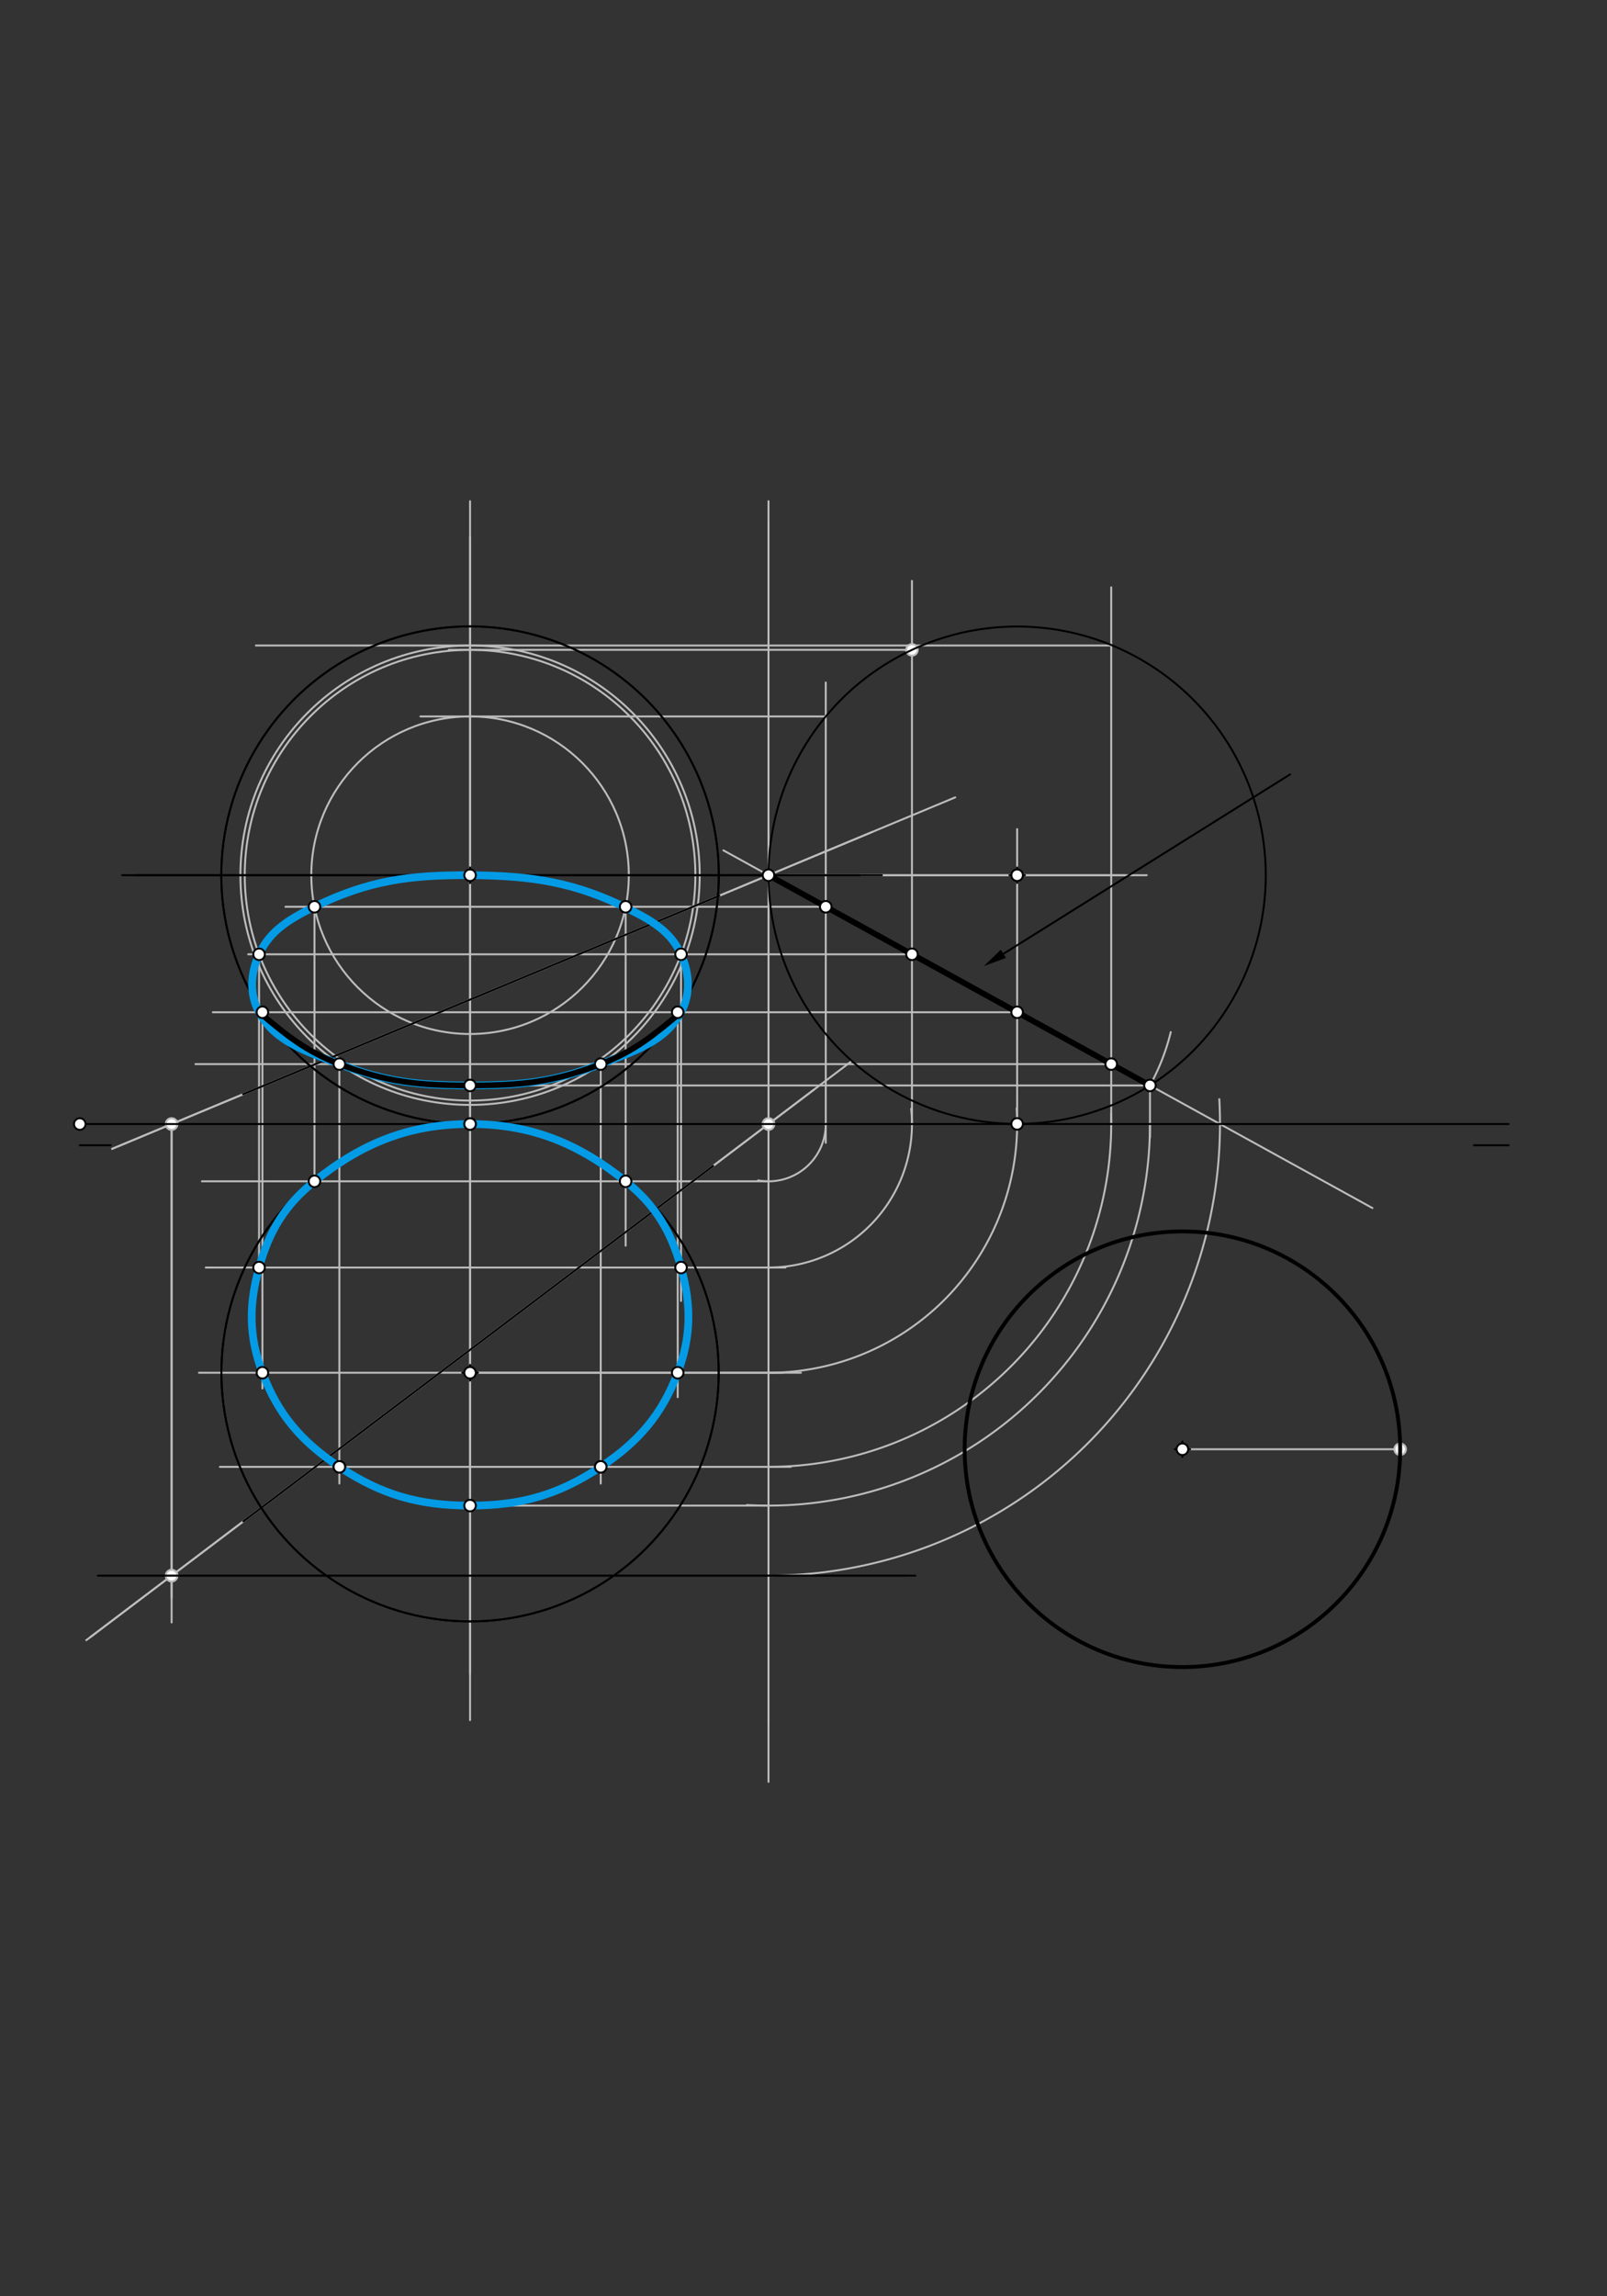 <svg xmlns="http://www.w3.org/2000/svg" class="svg--1it" height="100%" preserveAspectRatio="xMidYMid meet" viewBox="0 0 833.386 1190.551" width="100%"><rect x="0" y="0" width="833.386" height="1190.551" fill="#333333" stroke="none"/><defs><marker id="marker-arrow" markerHeight="16" markerUnits="userSpaceOnUse" markerWidth="24" orient="auto-start-reverse" refX="24" refY="4" viewBox="0 0 24 8"><path d="M 0 0 L 24 4 L 0 8 z" stroke="inherit"></path></marker></defs><g class="aux-layer--1FB"><g class="element--2qn"><line stroke="#BDBDBD" stroke-dasharray="none" stroke-linecap="round" stroke-width="1" x1="243.769" x2="243.769" y1="259.854" y2="867.854"></line></g><g class="element--2qn"><line stroke="#BDBDBD" stroke-dasharray="none" stroke-linecap="round" stroke-width="1" x1="243.769" x2="243.769" y1="278.521" y2="891.854"></line></g><g class="element--2qn"><line stroke="#BDBDBD" stroke-dasharray="none" stroke-linecap="round" stroke-width="1" x1="422.175" x2="46.797" y1="564.904" y2="848.844"></line></g><g class="element--2qn"><line stroke="#BDBDBD" stroke-dasharray="none" stroke-linecap="round" stroke-width="1" x1="441.623" x2="44.736" y1="550.193" y2="850.402"></line></g><g class="element--2qn"><line stroke="#BDBDBD" stroke-dasharray="none" stroke-linecap="round" stroke-width="1" x1="58.123" x2="452.229" y1="595.648" y2="431.397"></line></g><g class="element--2qn"><line stroke="#BDBDBD" stroke-dasharray="none" stroke-linecap="round" stroke-width="1" x1="58.123" x2="495.399" y1="595.648" y2="413.404"></line></g><g class="element--2qn"><line stroke="#BDBDBD" stroke-dasharray="none" stroke-linecap="round" stroke-width="1" x1="398.54" x2="398.54" y1="582.781" y2="431.854"></line></g><g class="element--2qn"><line stroke="#BDBDBD" stroke-dasharray="none" stroke-linecap="round" stroke-width="1" x1="398.54" x2="398.54" y1="582.781" y2="432.521"></line></g><g class="element--2qn"><line stroke="#BDBDBD" stroke-dasharray="none" stroke-linecap="round" stroke-width="1" x1="88.997" x2="88.997" y1="582.781" y2="828.521"></line></g><g class="element--2qn"><line stroke="#BDBDBD" stroke-dasharray="none" stroke-linecap="round" stroke-width="1" x1="88.997" x2="88.997" y1="582.781" y2="841.188"></line></g><g class="element--2qn"><line stroke="#BDBDBD" stroke-dasharray="none" stroke-linecap="round" stroke-width="1" x1="398.54" x2="398.54" y1="271.188" y2="923.854"></line></g><g class="element--2qn"><line stroke="#BDBDBD" stroke-dasharray="none" stroke-linecap="round" stroke-width="1" x1="398.54" x2="398.54" y1="259.854" y2="893.854"></line></g><g class="element--2qn"><line stroke="#BDBDBD" stroke-dasharray="none" stroke-linecap="round" stroke-width="1" x1="243.769" x2="406.031" y1="711.725" y2="711.725"></line></g><g class="element--2qn"><line stroke="#BDBDBD" stroke-dasharray="none" stroke-linecap="round" stroke-width="1" x1="243.769" x2="415.365" y1="711.725" y2="711.725"></line></g><g class="element--2qn"><path d="M 398.54 711.725 A 128.944 128.944 0 0 0 527.227 574.639" fill="none" stroke="#BDBDBD" stroke-dasharray="none" stroke-linecap="round" stroke-width="1"></path></g><g class="element--2qn"><line stroke="#BDBDBD" stroke-dasharray="none" stroke-linecap="round" stroke-width="1" x1="398.54" x2="583.365" y1="453.772" y2="453.772"></line></g><g class="element--2qn"><line stroke="#BDBDBD" stroke-dasharray="none" stroke-linecap="round" stroke-width="1" x1="408.698" x2="594.698" y1="453.772" y2="453.772"></line></g><g class="element--2qn"><line stroke="#BDBDBD" stroke-dasharray="none" stroke-linecap="round" stroke-width="1" x1="527.484" x2="527.484" y1="582.781" y2="429.854"></line></g><g class="element--2qn"><path d="M 398.54 816.923 A 234.142 234.142 0 0 0 632.325 569.861" fill="none" stroke="#BDBDBD" stroke-dasharray="none" stroke-linecap="round" stroke-width="1"></path></g><g class="element--2qn"><line stroke="#BDBDBD" stroke-dasharray="none" stroke-linecap="round" stroke-width="1" x1="375.152" x2="711.737" y1="440.885" y2="626.339"></line></g><g class="element--2qn"><line stroke="#BDBDBD" stroke-dasharray="none" stroke-linecap="round" stroke-width="1" x1="596.37" x2="596.37" y1="562.774" y2="589.854"></line></g><g class="element--2qn"><path d="M 596.37 582.781 A 197.83 197.83 0 0 1 387.353 780.294" fill="none" stroke="#BDBDBD" stroke-dasharray="none" stroke-linecap="round" stroke-width="1"></path></g><g class="element--2qn"><line stroke="#BDBDBD" stroke-dasharray="none" stroke-linecap="round" stroke-width="1" x1="398.54" x2="229.365" y1="780.611" y2="780.611"></line></g><g class="element--2qn"><line stroke="#BDBDBD" stroke-dasharray="none" stroke-linecap="round" stroke-width="1" x1="596.37" x2="228.698" y1="562.774" y2="562.774"></line></g><g class="element--2qn"><line stroke="#BDBDBD" stroke-dasharray="none" stroke-linecap="round" stroke-width="1" x1="527.484" x2="110.375" y1="524.819" y2="524.819"></line></g><g class="element--2qn"><line stroke="#BDBDBD" stroke-dasharray="none" stroke-linecap="round" stroke-width="1" x1="243.769" x2="103.195" y1="711.725" y2="711.725"></line></g><g class="element--2qn"><line stroke="#BDBDBD" stroke-dasharray="none" stroke-linecap="round" stroke-width="1" x1="136.085" x2="136.085" y1="524.819" y2="719.891"></line></g><g class="element--2qn"><line stroke="#BDBDBD" stroke-dasharray="none" stroke-linecap="round" stroke-width="1" x1="351.452" x2="351.452" y1="524.819" y2="724.391"></line></g><g class="element--2qn"><line stroke="#BDBDBD" stroke-dasharray="none" stroke-linecap="round" stroke-width="1" x1="106.698" x2="407.365" y1="657.188" y2="657.188"></line></g><g class="element--2qn"><path d="M 398.54 657.188 A 74.406 74.406 0 0 0 472.525 574.875" fill="none" stroke="#BDBDBD" stroke-dasharray="none" stroke-linecap="round" stroke-width="1"></path></g><g class="element--2qn"><line stroke="#BDBDBD" stroke-dasharray="none" stroke-linecap="round" stroke-width="1" x1="472.947" x2="472.947" y1="582.781" y2="301.188"></line></g><g class="element--2qn"><line stroke="#BDBDBD" stroke-dasharray="none" stroke-linecap="round" stroke-width="1" x1="472.947" x2="232.698" y1="336.93" y2="336.93"></line></g><g class="element--2qn"><g class="center--1s5"><line x1="239.769" y1="453.772" x2="247.769" y2="453.772" stroke="#BDBDBD" stroke-width="1" stroke-linecap="round"></line><line x1="243.769" y1="449.772" x2="243.769" y2="457.772" stroke="#BDBDBD" stroke-width="1" stroke-linecap="round"></line><circle class="hit--230" cx="243.769" cy="453.772" r="4" stroke="none" fill="transparent"></circle></g><circle cx="243.769" cy="453.772" fill="none" r="116.843" stroke="#BDBDBD" stroke-dasharray="none" stroke-width="1"></circle></g><g class="element--2qn"><line stroke="#BDBDBD" stroke-dasharray="none" stroke-linecap="round" stroke-width="1" x1="472.947" x2="128.698" y1="494.769" y2="494.769"></line></g><g class="element--2qn"><line stroke="#BDBDBD" stroke-dasharray="none" stroke-linecap="round" stroke-width="1" x1="134.355" x2="134.355" y1="494.769" y2="663.188"></line></g><g class="element--2qn"><line stroke="#BDBDBD" stroke-dasharray="none" stroke-linecap="round" stroke-width="1" x1="353.183" x2="353.183" y1="494.769" y2="674.521"></line></g><g class="element--2qn"><line stroke="#BDBDBD" stroke-dasharray="none" stroke-linecap="round" stroke-width="1" x1="114.031" x2="410.031" y1="760.521" y2="760.521"></line></g><g class="element--2qn"><path d="M 398.54 760.521 A 177.74 177.74 0 0 0 576.197 577.346" fill="none" stroke="#BDBDBD" stroke-dasharray="none" stroke-linecap="round" stroke-width="1"></path></g><g class="element--2qn"><line stroke="#BDBDBD" stroke-dasharray="none" stroke-linecap="round" stroke-width="1" x1="576.28" x2="576.28" y1="582.781" y2="304.521"></line></g><g class="element--2qn"><line stroke="#BDBDBD" stroke-dasharray="none" stroke-linecap="round" stroke-width="1" x1="576.729" x2="132.698" y1="334.677" y2="334.677"></line></g><g class="element--2qn"><g class="center--1s5"><line x1="239.769" y1="453.772" x2="247.769" y2="453.772" stroke="#BDBDBD" stroke-width="1" stroke-linecap="round"></line><line x1="243.769" y1="449.772" x2="243.769" y2="457.772" stroke="#BDBDBD" stroke-width="1" stroke-linecap="round"></line><circle class="hit--230" cx="243.769" cy="453.772" r="4" stroke="none" fill="transparent"></circle></g><circle cx="243.769" cy="453.772" fill="none" r="119.095" stroke="#BDBDBD" stroke-dasharray="none" stroke-width="1"></circle></g><g class="element--2qn"><line stroke="#BDBDBD" stroke-dasharray="none" stroke-linecap="round" stroke-width="1" x1="576.28" x2="101.365" y1="551.704" y2="551.704"></line></g><g class="element--2qn"><line stroke="#BDBDBD" stroke-dasharray="none" stroke-linecap="round" stroke-width="1" x1="311.54" x2="311.54" y1="551.704" y2="769.188"></line></g><g class="element--2qn"><line stroke="#BDBDBD" stroke-dasharray="none" stroke-linecap="round" stroke-width="1" x1="175.997" x2="175.997" y1="551.704" y2="769.188"></line></g><g class="element--2qn"><line stroke="#BDBDBD" stroke-dasharray="none" stroke-linecap="round" stroke-width="1" x1="428.242" x2="428.242" y1="470.138" y2="353.854"></line></g><g class="element--2qn"><line stroke="#BDBDBD" stroke-dasharray="none" stroke-linecap="round" stroke-width="1" x1="428.242" x2="218.031" y1="371.446" y2="371.446"></line></g><g class="element--2qn"><g class="center--1s5"><line x1="239.769" y1="453.772" x2="247.769" y2="453.772" stroke="#BDBDBD" stroke-width="1" stroke-linecap="round"></line><line x1="243.769" y1="449.772" x2="243.769" y2="457.772" stroke="#BDBDBD" stroke-width="1" stroke-linecap="round"></line><circle class="hit--230" cx="243.769" cy="453.772" r="4" stroke="none" fill="transparent"></circle></g><circle cx="243.769" cy="453.772" fill="none" r="82.326" stroke="#BDBDBD" stroke-dasharray="none" stroke-width="1"></circle></g><g class="element--2qn"><line stroke="#BDBDBD" stroke-dasharray="none" stroke-linecap="round" stroke-width="1" x1="428.242" x2="148.031" y1="470.138" y2="470.138"></line></g><g class="element--2qn"><line stroke="#BDBDBD" stroke-dasharray="none" stroke-linecap="round" stroke-width="1" x1="428.242" x2="428.242" y1="470.138" y2="592.521"></line></g><g class="element--2qn"><path d="M 428.242 582.781 A 29.702 29.702 0 0 1 393.163 611.992" fill="none" stroke="#BDBDBD" stroke-dasharray="none" stroke-linecap="round" stroke-width="1"></path></g><g class="element--2qn"><line stroke="#BDBDBD" stroke-dasharray="none" stroke-linecap="round" stroke-width="1" x1="398.54" x2="104.698" y1="612.483" y2="612.483"></line></g><g class="element--2qn"><line stroke="#BDBDBD" stroke-dasharray="none" stroke-linecap="round" stroke-width="1" x1="163.086" x2="163.086" y1="470.138" y2="612.483"></line></g><g class="element--2qn"><line stroke="#BDBDBD" stroke-dasharray="none" stroke-linecap="round" stroke-width="1" x1="324.452" x2="324.452" y1="470.138" y2="645.854"></line></g><g class="element--2qn"><path d="M 596.37 562.774 A 112.936 112.936 0 0 0 607.157 535.104" fill="none" stroke="#BDBDBD" stroke-dasharray="none" stroke-linecap="round" stroke-width="1"></path></g><g class="element--2qn"><line stroke="#BDBDBD" stroke-dasharray="none" stroke-linecap="round" stroke-width="1" x1="613.195" x2="726.13" y1="751.391" y2="751.391"></line></g><g class="element--2qn"><circle cx="398.54" cy="582.781" r="3" stroke="#BDBDBD" stroke-width="1" fill="#ffffff"></circle>}</g><g class="element--2qn"><circle cx="398.54" cy="582.781" r="3" stroke="#BDBDBD" stroke-width="1" fill="#ffffff"></circle>}</g><g class="element--2qn"><circle cx="398.54" cy="453.772" r="3" stroke="#BDBDBD" stroke-width="1" fill="#ffffff"></circle>}</g><g class="element--2qn"><circle cx="398.54" cy="453.772" r="3" stroke="#BDBDBD" stroke-width="1" fill="#ffffff"></circle>}</g><g class="element--2qn"><circle cx="88.997" cy="582.781" r="3" stroke="#BDBDBD" stroke-width="1" fill="#ffffff"></circle>}</g><g class="element--2qn"><circle cx="88.997" cy="582.781" r="3" stroke="#BDBDBD" stroke-width="1" fill="#ffffff"></circle>}</g><g class="element--2qn"><circle cx="88.997" cy="816.923" r="3" stroke="#BDBDBD" stroke-width="1" fill="#ffffff"></circle>}</g><g class="element--2qn"><circle cx="88.997" cy="816.923" r="3" stroke="#BDBDBD" stroke-width="1" fill="#ffffff"></circle>}</g><g class="element--2qn"><circle cx="472.947" cy="336.93" r="3" stroke="#BDBDBD" stroke-width="1" fill="#ffffff"></circle>}</g><g class="element--2qn"><circle cx="726.13" cy="751.391" r="3" stroke="#BDBDBD" stroke-width="1" fill="#ffffff"></circle>}</g></g><g class="main-layer--3Vd"><g class="element--2qn"><line stroke="#000000" stroke-dasharray="none" stroke-linecap="round" stroke-width="1" x1="41.375" x2="782.375" y1="582.781" y2="582.781"></line></g><g class="element--2qn"><line stroke="#000000" stroke-dasharray="none" stroke-linecap="round" stroke-width="1" x1="41.375" x2="57.375" y1="593.781" y2="593.781"></line></g><g class="element--2qn"><line stroke="#000000" stroke-dasharray="none" stroke-linecap="round" stroke-width="1" x1="782.375" x2="764.375" y1="593.781" y2="593.781"></line></g><g class="element--2qn"><line stroke="#000000" stroke-dasharray="none" stroke-linecap="round" stroke-width="1" x1="126.088" x2="373.037" y1="567.323" y2="464.401"></line></g><g class="element--2qn"><line stroke="#000000" stroke-dasharray="none" stroke-linecap="round" stroke-width="1" x1="126.218" x2="369.844" y1="788.768" y2="604.488"></line></g><g class="element--2qn"><g class="center--1s5"><line x1="239.769" y1="453.772" x2="247.769" y2="453.772" stroke="#000000" stroke-width="1" stroke-linecap="round"></line><line x1="243.769" y1="449.772" x2="243.769" y2="457.772" stroke="#000000" stroke-width="1" stroke-linecap="round"></line><circle class="hit--230" cx="243.769" cy="453.772" r="4" stroke="none" fill="transparent"></circle></g><circle cx="243.769" cy="453.772" fill="none" r="129.009" stroke="#000000" stroke-dasharray="none" stroke-width="1"></circle></g><g class="element--2qn"><g class="center--1s5"><line x1="239.769" y1="453.772" x2="247.769" y2="453.772" stroke="#000000" stroke-width="1" stroke-linecap="round"></line><line x1="243.769" y1="449.772" x2="243.769" y2="457.772" stroke="#000000" stroke-width="1" stroke-linecap="round"></line><circle class="hit--230" cx="243.769" cy="453.772" r="4" stroke="none" fill="transparent"></circle></g><circle cx="243.769" cy="453.772" fill="none" r="129.009" stroke="#000000" stroke-dasharray="none" stroke-width="1"></circle></g><g class="element--2qn"><g class="center--1s5"><line x1="239.769" y1="711.725" x2="247.769" y2="711.725" stroke="#000000" stroke-width="1" stroke-linecap="round"></line><line x1="243.769" y1="707.725" x2="243.769" y2="715.725" stroke="#000000" stroke-width="1" stroke-linecap="round"></line><circle class="hit--230" cx="243.769" cy="711.725" r="4" stroke="none" fill="transparent"></circle></g><circle cx="243.769" cy="711.725" fill="none" r="128.944" stroke="#000000" stroke-dasharray="none" stroke-width="1"></circle></g><g class="element--2qn"><g class="center--1s5"><line x1="239.769" y1="711.725" x2="247.769" y2="711.725" stroke="#000000" stroke-width="1" stroke-linecap="round"></line><line x1="243.769" y1="707.725" x2="243.769" y2="715.725" stroke="#000000" stroke-width="1" stroke-linecap="round"></line><circle class="hit--230" cx="243.769" cy="711.725" r="4" stroke="none" fill="transparent"></circle></g><circle cx="243.769" cy="711.725" fill="none" r="128.944" stroke="#000000" stroke-dasharray="none" stroke-width="1"></circle></g><g class="element--2qn"><line stroke="#000000" stroke-dasharray="none" stroke-linecap="round" stroke-width="1" x1="70.031" x2="457.365" y1="453.772" y2="453.772"></line></g><g class="element--2qn"><line stroke="#000000" stroke-dasharray="none" stroke-linecap="round" stroke-width="1" x1="446.031" x2="63.365" y1="453.772" y2="453.772"></line></g><g class="element--2qn"><line stroke="#000000" stroke-dasharray="none" stroke-linecap="round" stroke-width="1" x1="50.698" x2="474.698" y1="816.923" y2="816.923"></line></g><g class="element--2qn"><line stroke="#000000" stroke-dasharray="none" stroke-linecap="round" stroke-width="1" x1="52.698" x2="470.031" y1="816.923" y2="816.923"></line></g><g class="element--2qn"><g class="center--1s5"><line x1="523.484" y1="453.772" x2="531.484" y2="453.772" stroke="#000000" stroke-width="1" stroke-linecap="round"></line><line x1="527.484" y1="449.772" x2="527.484" y2="457.772" stroke="#000000" stroke-width="1" stroke-linecap="round"></line><circle class="hit--230" cx="527.484" cy="453.772" r="4" stroke="none" fill="transparent"></circle></g><circle cx="527.484" cy="453.772" fill="none" r="128.944" stroke="#000000" stroke-dasharray="none" stroke-width="1"></circle></g><g class="element--2qn"><line stroke="#000000" stroke-dasharray="none" stroke-linecap="round" stroke-width="1" x1="398.54" x2="596.37" y1="453.772" y2="562.774"></line></g><g class="element--2qn"><path d="M 243.769 453.772 C 212.466 453.557, 190.878 456.561, 163.086 470.138 C 150.31 476.379, 140.029 482.431, 134.355 494.769 C 129.849 504.566, 129.29 515.52, 134.355 524.819 C 142.709 540.157, 158.403 544.929, 175.997 551.704 C 200.371 561.091, 217.363 562.774, 243.769 562.774 C 270.175 562.774, 287.166 561.091, 311.54 551.704 C 329.134 544.929, 344.828 540.157, 353.183 524.819 C 358.248 515.52, 357.631 504.612, 353.183 494.769 C 348.057 483.428, 338.807 477.758, 327.195 471.891 C 298.565 457.424, 276.229 453.995, 243.769 453.772" fill="none" stroke="#039BE5" stroke-linecap="round" stroke-width="4"></path></g><g class="element--2qn"><path d="M 134.355 524.819 C 148.818 536.913, 158.403 544.929, 175.997 551.704 C 200.371 561.091, 217.363 562.774, 243.769 562.774 C 270.175 562.774, 287.166 561.091, 311.54 551.704 C 329.134 544.929, 338.72 536.913, 353.183 524.819" fill="none" stroke="#000000" stroke-linecap="round" stroke-width="3"></path></g><g class="element--2qn"><path d="M 243.769 582.781 C 212.274 582.781, 187.839 592.623, 163.086 612.483 C 147.786 624.758, 139.612 638.174, 134.355 657.188 C 128.957 676.71, 129.022 692.883, 136.085 711.725 C 144.246 733.494, 156.495 747.556, 175.997 760.521 C 197.865 775.059, 217.439 780.611, 243.769 780.611 C 270.098 780.611, 289.672 775.059, 311.54 760.521 C 331.043 747.556, 343.292 733.494, 351.452 711.725 C 358.515 692.883, 358.581 676.71, 353.183 657.188 C 347.926 638.174, 339.751 624.758, 324.452 612.483 C 299.699 592.623, 275.263 582.781, 243.769 582.781" fill="none" stroke="#039BE5" stroke-linecap="round" stroke-width="4"></path></g><g class="element--2qn"><line stroke="#000000" stroke-dasharray="none" stroke-linecap="round" stroke-width="3" x1="398.54" x2="596.37" y1="453.772" y2="562.774"></line></g><g class="element--2qn"><line stroke="#000000" stroke-dasharray="none" stroke-linecap="round" stroke-width="1" x1="669.073" x2="520.368" y1="401.476" y2="494.525"></line><path d="M510.195,500.891 l12,2.5 l0,-5 z" fill="#000000" stroke="#000000" stroke-width="0" transform="rotate(327.965, 510.195, 500.891)"></path></g><g class="element--2qn"><g class="center--1s5"><line x1="609.195" y1="751.391" x2="617.195" y2="751.391" stroke="#000000" stroke-width="1" stroke-linecap="round"></line><line x1="613.195" y1="747.391" x2="613.195" y2="755.391" stroke="#000000" stroke-width="1" stroke-linecap="round"></line><circle class="hit--230" cx="613.195" cy="751.391" r="4" stroke="none" fill="transparent"></circle></g><circle cx="613.195" cy="751.391" fill="none" r="112.935" stroke="#000000" stroke-dasharray="none" stroke-width="2"></circle></g><g class="element--2qn"><circle cx="41.375" cy="582.781" r="3" stroke="#000000" stroke-width="1" fill="#ffffff"></circle>}</g><g class="element--2qn"><circle cx="243.769" cy="453.772" r="3" stroke="#000000" stroke-width="1" fill="#ffffff"></circle>}</g><g class="element--2qn"><circle cx="243.769" cy="711.725" r="3" stroke="#000000" stroke-width="1" fill="#ffffff"></circle>}</g><g class="element--2qn"><circle cx="243.769" cy="582.781" r="3" stroke="#000000" stroke-width="1" fill="#ffffff"></circle>}</g><g class="element--2qn"><circle cx="243.769" cy="582.781" r="3" stroke="#000000" stroke-width="1" fill="#ffffff"></circle>}</g><g class="element--2qn"><circle cx="527.484" cy="453.772" r="3" stroke="#000000" stroke-width="1" fill="#ffffff"></circle>}</g><g class="element--2qn"><circle cx="527.484" cy="582.716" r="3" stroke="#000000" stroke-width="1" fill="#ffffff"></circle>}</g><g class="element--2qn"><circle cx="398.54" cy="453.772" r="3" stroke="#000000" stroke-width="1" fill="#ffffff"></circle>}</g><g class="element--2qn"><circle cx="596.37" cy="562.774" r="3" stroke="#000000" stroke-width="1" fill="#ffffff"></circle>}</g><g class="element--2qn"><circle cx="398.54" cy="453.772" r="3" stroke="#000000" stroke-width="1" fill="#ffffff"></circle>}</g><g class="element--2qn"><circle cx="243.769" cy="780.611" r="3" stroke="#000000" stroke-width="1" fill="#ffffff"></circle>}</g><g class="element--2qn"><circle cx="243.769" cy="562.774" r="3" stroke="#000000" stroke-width="1" fill="#ffffff"></circle>}</g><g class="element--2qn"><circle cx="527.484" cy="524.819" r="3" stroke="#000000" stroke-width="1" fill="#ffffff"></circle>}</g><g class="element--2qn"><circle cx="136.085" cy="524.819" r="3" stroke="#000000" stroke-width="1" fill="#ffffff"></circle>}</g><g class="element--2qn"><circle cx="351.452" cy="524.819" r="3" stroke="#000000" stroke-width="1" fill="#ffffff"></circle>}</g><g class="element--2qn"><circle cx="136.085" cy="711.725" r="3" stroke="#000000" stroke-width="1" fill="#ffffff"></circle>}</g><g class="element--2qn"><circle cx="351.452" cy="711.725" r="3" stroke="#000000" stroke-width="1" fill="#ffffff"></circle>}</g><g class="element--2qn"><circle cx="472.947" cy="494.769" r="3" stroke="#000000" stroke-width="1" fill="#ffffff"></circle>}</g><g class="element--2qn"><circle cx="134.355" cy="494.769" r="3" stroke="#000000" stroke-width="1" fill="#ffffff"></circle>}</g><g class="element--2qn"><circle cx="353.183" cy="494.769" r="3" stroke="#000000" stroke-width="1" fill="#ffffff"></circle>}</g><g class="element--2qn"><circle cx="134.355" cy="657.188" r="3" stroke="#000000" stroke-width="1" fill="#ffffff"></circle>}</g><g class="element--2qn"><circle cx="353.183" cy="657.188" r="3" stroke="#000000" stroke-width="1" fill="#ffffff"></circle>}</g><g class="element--2qn"><circle cx="576.28" cy="551.704" r="3" stroke="#000000" stroke-width="1" fill="#ffffff"></circle>}</g><g class="element--2qn"><circle cx="311.54" cy="551.704" r="3" stroke="#000000" stroke-width="1" fill="#ffffff"></circle>}</g><g class="element--2qn"><circle cx="175.997" cy="551.704" r="3" stroke="#000000" stroke-width="1" fill="#ffffff"></circle>}</g><g class="element--2qn"><circle cx="311.54" cy="760.521" r="3" stroke="#000000" stroke-width="1" fill="#ffffff"></circle>}</g><g class="element--2qn"><circle cx="311.54" cy="760.521" r="3" stroke="#000000" stroke-width="1" fill="#ffffff"></circle>}</g><g class="element--2qn"><circle cx="175.997" cy="760.521" r="3" stroke="#000000" stroke-width="1" fill="#ffffff"></circle>}</g><g class="element--2qn"><circle cx="175.997" cy="760.521" r="3" stroke="#000000" stroke-width="1" fill="#ffffff"></circle>}</g><g class="element--2qn"><circle cx="428.242" cy="470.138" r="3" stroke="#000000" stroke-width="1" fill="#ffffff"></circle>}</g><g class="element--2qn"><circle cx="163.086" cy="470.138" r="3" stroke="#000000" stroke-width="1" fill="#ffffff"></circle>}</g><g class="element--2qn"><circle cx="324.452" cy="470.138" r="3" stroke="#000000" stroke-width="1" fill="#ffffff"></circle>}</g><g class="element--2qn"><circle cx="163.086" cy="612.483" r="3" stroke="#000000" stroke-width="1" fill="#ffffff"></circle>}</g><g class="element--2qn"><circle cx="324.452" cy="612.483" r="3" stroke="#000000" stroke-width="1" fill="#ffffff"></circle>}</g><g class="element--2qn"><circle cx="613.195" cy="751.391" r="3" stroke="#000000" stroke-width="1" fill="#ffffff"></circle>}</g></g><g class="snaps-layer--2PT"></g><g class="temp-layer--rAP"></g></svg>